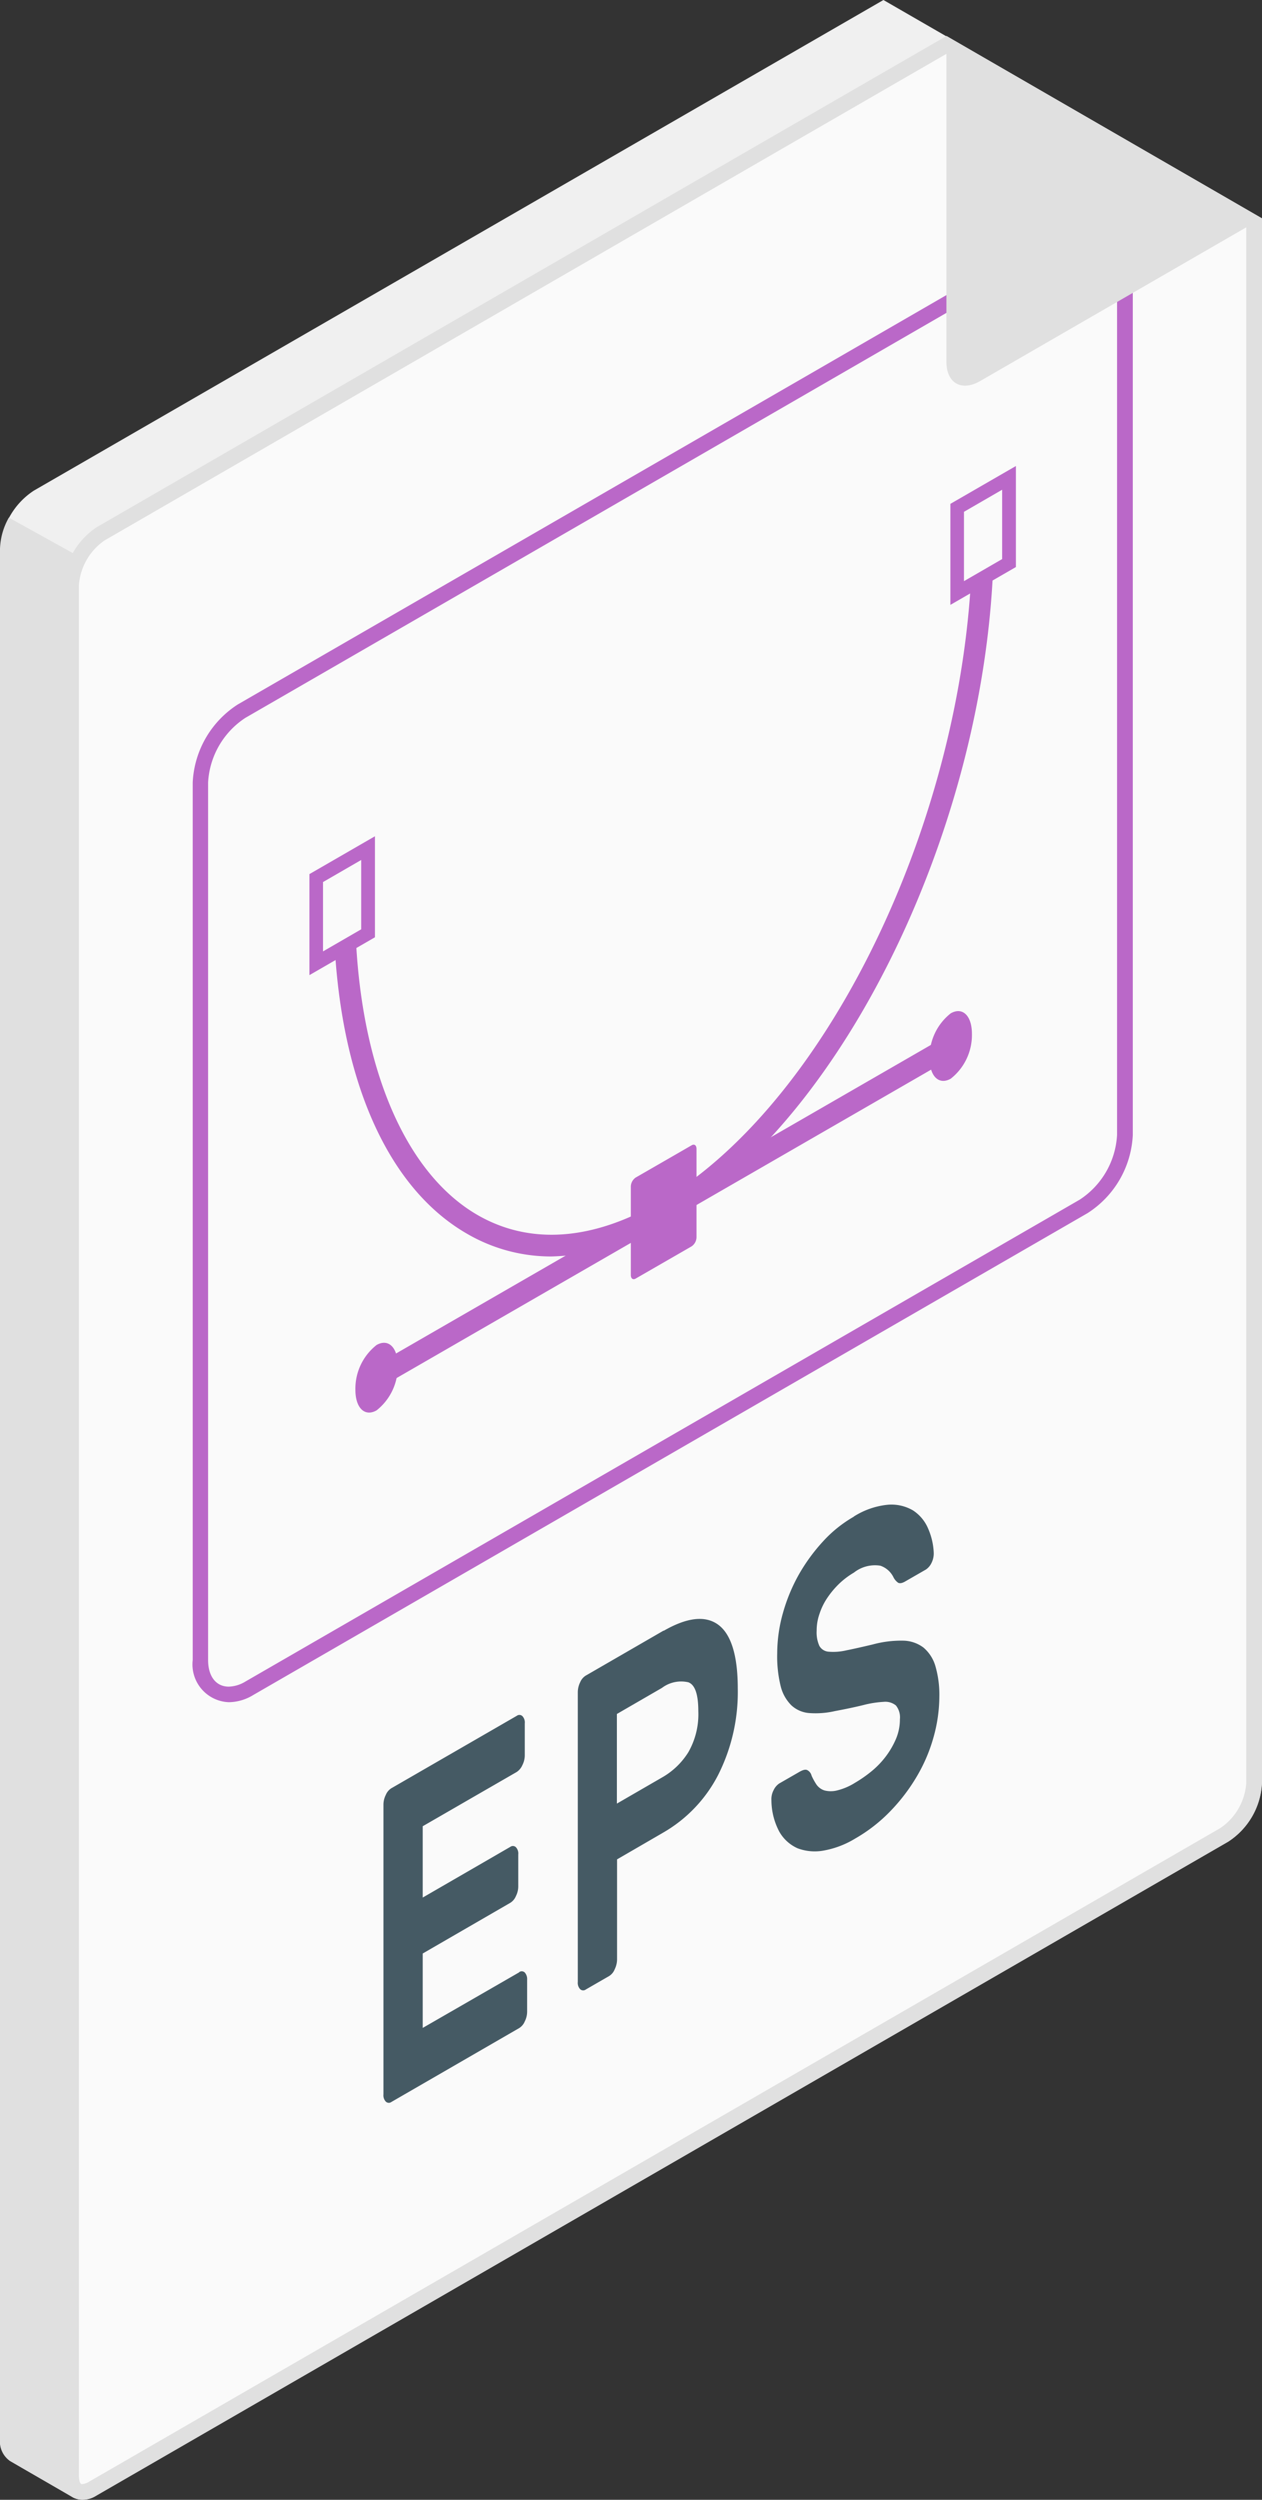<svg xmlns="http://www.w3.org/2000/svg" width="69.74" height="138.074" viewBox="0 0 69.74 138.074">
  <rect x="0" y="0" width="69.74" height="138.074" fill="#333333" stroke="none"/>
  <g id="Files" transform="translate(-127.57 -65.37)">
    <g id="Group_524" data-name="Group 524">
      <g id="EPS">
        <g id="Group_505" data-name="Group 505">
          <path id="Path_1045" data-name="Path 1045" d="M197.3,77.43v86.44a4.106,4.106,0,0,1-1.86,3.22l-62.52,36.1a1.3,1.3,0,0,1-1.31.13c-.33-.2-3.15-1.82-3.48-2.02a1.31,1.31,0,0,1-.54-1.2V95.69a4.1,4.1,0,0,1,1.85-3.22l46.95-27.1,20.92,12.07Z" fill="#f0f0f0"/>
          <path id="Path_1046" data-name="Path 1046" d="M134.55,97.56l-6.49-3.6a3.712,3.712,0,0,0-.49,1.72V200.09a1.31,1.31,0,0,0,.54,1.2c.34.19,3.15,1.82,3.49,2.01a1.3,1.3,0,0,0,1.31-.13l1.63-.94V97.55Z" fill="#e0e0e0"/>
        </g>
        <g id="Group_506" data-name="Group 506">
          <path id="Path_1047" data-name="Path 1047" d="M132.1,203.01c-.54,0-.6-.63-.6-.9V97.7a3.706,3.706,0,0,1,1.64-2.85l46.73-26.99,17,9.82v86.19a3.689,3.689,0,0,1-1.65,2.85l-62.51,36.1a1.247,1.247,0,0,1-.61.2Z" fill="#fafafa"/>
          <path id="Path_1048" data-name="Path 1048" d="M179.87,68.35l16.57,9.57v85.94a3.275,3.275,0,0,1-1.43,2.48l-62.51,36.1a.893.893,0,0,1-.4.14c-.17,0-.17-.45-.17-.47V97.7a3.294,3.294,0,0,1,1.42-2.48l36.48-21.08,10.03-5.79m.01-.99L169.41,73.4,132.93,94.48a4.107,4.107,0,0,0-1.85,3.22V202.11c0,.84.42,1.33,1.03,1.33a1.7,1.7,0,0,0,.83-.25l62.51-36.1a4.09,4.09,0,0,0,1.86-3.22V77.43L179.88,67.36h0Z" fill="#e0e0e0"/>
        </g>
        <g id="Group_510" data-name="Group 510">
          <path id="Path_1049" data-name="Path 1049" d="M188.16,78.12c.68,0,1.14.54,1.14,1.47v48.47a4.561,4.561,0,0,1-2.06,3.57l-46.11,26.62a1.863,1.863,0,0,1-.92.28c-.68,0-1.14-.54-1.14-1.47V108.59a4.561,4.561,0,0,1,2.06-3.57l31.18-18,14.92-8.62a1.863,1.863,0,0,1,.92-.28m.01-.86a2.651,2.651,0,0,0-1.35.4l-14.92,8.62-31.18,18a5.424,5.424,0,0,0-2.49,4.31v48.47a2.088,2.088,0,0,0,2,2.33,2.651,2.651,0,0,0,1.35-.4l46.11-26.62a5.424,5.424,0,0,0,2.49-4.31V79.59a2.088,2.088,0,0,0-2-2.33h0Z" fill="#ba68c8"/>
          <g id="Group_509" data-name="Group 509">
            <path id="Path_1050" data-name="Path 1050" d="M158.05,134.77a9.234,9.234,0,0,1-4.68-1.26c-4.68-2.7-7.37-9.33-7.37-18.19h1.19c0,8.29,2.53,14.71,6.77,17.16,2.88,1.66,6.33,1.42,9.99-.69,9.57-5.52,17.35-22.06,17.35-36.85h1.19c0,15.17-8.05,32.17-17.95,37.88a13.012,13.012,0,0,1-6.5,1.95Z" fill="#ba68c8"/>
            <g id="Group_507" data-name="Group 507">
              <path id="Path_1051" data-name="Path 1051" d="M180.46,93.42l2.87-1.66v4.71l-2.87,1.65Z" fill="#fafafa"/>
              <path id="Path_1052" data-name="Path 1052" d="M182.95,92.42v3.83l-2.11,1.22V93.64l2.11-1.22m.76-1.31-3.62,2.09v5.58l3.62-2.09V91.11Z" fill="#ba68c8"/>
            </g>
            <path id="Path_1053" data-name="Path 1053" d="M165.79,134.21l-3.09,1.78c-.15.09-.27,0-.27-.2v-4.87a.622.622,0,0,1,.27-.51l3.09-1.78c.15-.09.27,0,.27.2v4.87A.622.622,0,0,1,165.79,134.21Z" fill="#ba68c8"/>
            <g id="Group_508" data-name="Group 508">
              <path id="Path_1054" data-name="Path 1054" d="M145.05,113.87l2.86-1.66v4.71l-2.86,1.65Z" fill="#fafafa"/>
              <path id="Path_1055" data-name="Path 1055" d="M147.53,112.87v3.83l-2.11,1.22v-3.83l2.11-1.22m.76-1.31-3.62,2.09v5.58l3.62-2.09v-5.58Z" fill="#ba68c8"/>
            </g>
            <path id="Path_1056" data-name="Path 1056" d="M181.28,122.47a3.07,3.07,0,0,1-1.17,2.48c-.65.37-1.17-.13-1.17-1.13a3.07,3.07,0,0,1,1.17-2.48C180.76,120.97,181.28,121.47,181.28,122.47Z" fill="#ba68c8"/>
            <path id="Path_1057" data-name="Path 1057" d="M149.55,140.79a3.07,3.07,0,0,1-1.17,2.48c-.65.37-1.17-.13-1.17-1.13a3.07,3.07,0,0,1,1.17-2.48C149.03,139.29,149.55,139.79,149.55,140.79Z" fill="#ba68c8"/>
            <rect id="Rectangle_528" data-name="Rectangle 528" width="36.64" height="1.19" transform="translate(148.083 140.92) rotate(-29.97)" fill="#ba68c8"/>
          </g>
        </g>
        <g id="Group_511" data-name="Group 511">
          <path id="Path_1058" data-name="Path 1058" d="M156.26,174.3a.24.24,0,0,1,.31.02.546.546,0,0,1,.13.4v1.76a1.191,1.191,0,0,1-.13.54.786.786,0,0,1-.31.37l-7.06,4.08a.24.24,0,0,1-.31-.02.507.507,0,0,1-.13-.4v-16a1.191,1.191,0,0,1,.13-.54.786.786,0,0,1,.31-.37l6.93-4a.24.24,0,0,1,.31.02.507.507,0,0,1,.13.4v1.76a1.191,1.191,0,0,1-.13.54.873.873,0,0,1-.31.38l-5.2,3v3.94l4.84-2.8a.24.24,0,0,1,.31.02.507.507,0,0,1,.13.4v1.76a1.191,1.191,0,0,1-.13.54.786.786,0,0,1-.31.37l-4.84,2.8v4.11l5.33-3.07Z" fill="#455a64"/>
          <path id="Path_1059" data-name="Path 1059" d="M164.24,155.45c1.3-.75,2.31-.86,3.02-.34s1.08,1.7,1.08,3.51a10.149,10.149,0,0,1-1.08,4.78,7.786,7.786,0,0,1-3.02,3.18l-2.57,1.49v5.52a1.262,1.262,0,0,1-.13.55.773.773,0,0,1-.3.37l-1.3.75a.24.24,0,0,1-.31-.02.507.507,0,0,1-.13-.4v-16a1.262,1.262,0,0,1,.13-.55.786.786,0,0,1,.31-.37l4.31-2.49Zm-2.58,9.54,2.49-1.44a4.086,4.086,0,0,0,1.46-1.4,4.223,4.223,0,0,0,.55-2.26c0-.93-.18-1.46-.55-1.6a1.765,1.765,0,0,0-1.46.31l-2.49,1.44Z" fill="#455a64"/>
          <path id="Path_1060" data-name="Path 1060" d="M174.76,149.13a4.292,4.292,0,0,1,1.9-.65,2.364,2.364,0,0,1,1.37.32,2.225,2.225,0,0,1,.83,1,3.69,3.69,0,0,1,.31,1.34,1.163,1.163,0,0,1-.12.55.909.909,0,0,1-.31.37l-1.13.65c-.18.11-.32.13-.41.08a.819.819,0,0,1-.25-.29,1.259,1.259,0,0,0-.73-.65,1.876,1.876,0,0,0-1.46.38,4.4,4.4,0,0,0-.8.6,4.871,4.871,0,0,0-.66.78,3.514,3.514,0,0,0-.44.89,2.773,2.773,0,0,0-.16.94,1.8,1.8,0,0,0,.15.84.636.636,0,0,0,.51.32,3.114,3.114,0,0,0,.96-.07c.4-.08.89-.19,1.48-.33a5.964,5.964,0,0,1,1.66-.21,1.92,1.92,0,0,1,1.14.38,2.111,2.111,0,0,1,.66,1.02,5.656,5.656,0,0,1,.22,1.68,8.43,8.43,0,0,1-.32,2.25,8.952,8.952,0,0,1-.92,2.16,10.15,10.15,0,0,1-1.46,1.92,8.681,8.681,0,0,1-1.95,1.52,5.058,5.058,0,0,1-1.72.66,2.7,2.7,0,0,1-1.46-.12,2.172,2.172,0,0,1-1.02-.93,3.734,3.734,0,0,1-.43-1.73,1.055,1.055,0,0,1,.12-.55.909.909,0,0,1,.31-.37l1.13-.65c.18-.1.32-.14.42-.09a.472.472,0,0,1,.24.31,3.361,3.361,0,0,0,.27.49.862.862,0,0,0,.43.32,1.393,1.393,0,0,0,.68.01,3.344,3.344,0,0,0,1.02-.43,7.086,7.086,0,0,0,.93-.65,4.771,4.771,0,0,0,.79-.83,4.586,4.586,0,0,0,.55-.96,2.759,2.759,0,0,0,.21-1.07,1.043,1.043,0,0,0-.22-.76.925.925,0,0,0-.68-.2,5.755,5.755,0,0,0-1.13.18q-.675.165-1.56.33a4.782,4.782,0,0,1-1.41.11,1.636,1.636,0,0,1-1-.43,2.252,2.252,0,0,1-.59-1.06,6.861,6.861,0,0,1-.19-1.81,8.247,8.247,0,0,1,.32-2.24,9.668,9.668,0,0,1,.88-2.12,10,10,0,0,1,1.34-1.83,7.024,7.024,0,0,1,1.68-1.35Z" fill="#455a64"/>
        </g>
        <path id="Path_1061" data-name="Path 1061" d="M179.87,85.34V67.36L197.3,77.43l-15.57,8.99c-1.03.59-1.86.11-1.86-1.07Z" fill="#e0e0e0"/>
      </g>
    </g>
  </g>
</svg>
